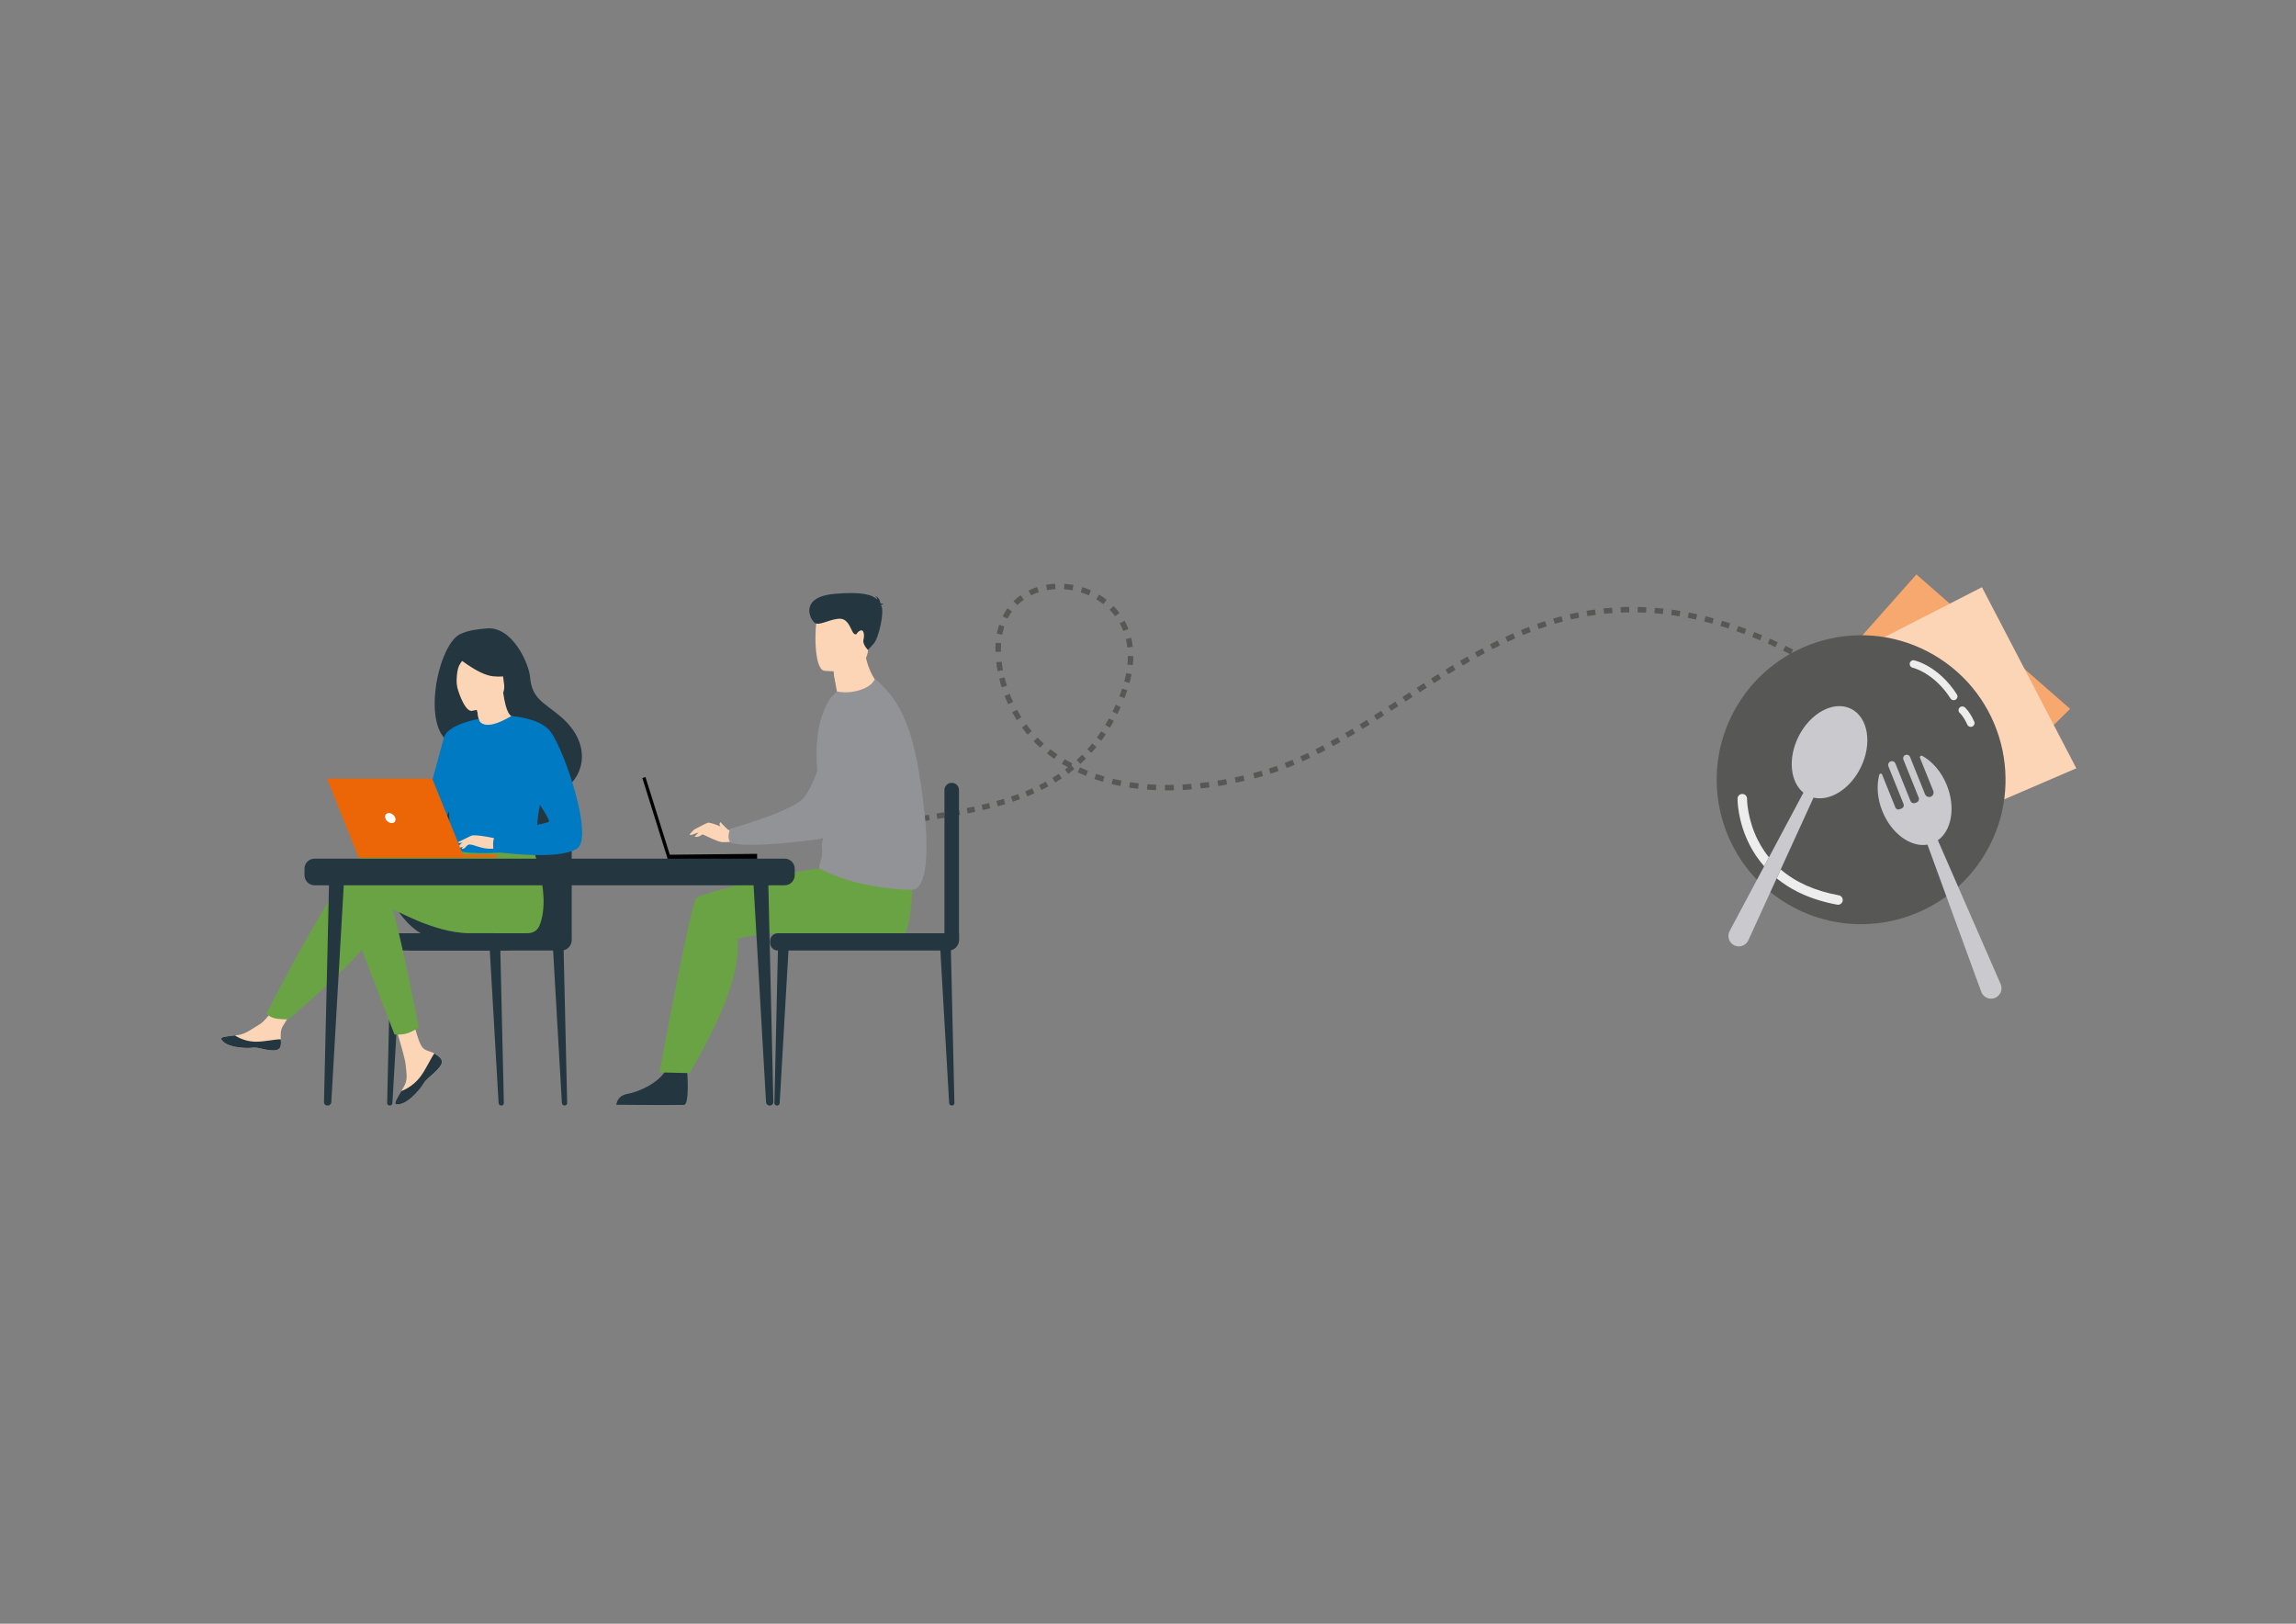 <?xml version="1.0" encoding="UTF-8"?> <svg xmlns="http://www.w3.org/2000/svg" xmlns:xlink="http://www.w3.org/1999/xlink" version="1.1" id="Ebene_1" x="0px" y="0px" viewBox="0 0 841.89 595.28" style="enable-background:new 0 0 841.89 595.28;" xml:space="preserve"><rect x="0" y="0" width="841.89" height="595.28" fill="#808080" stroke="none"/> <style type="text/css"> .st0{fill:none;stroke:#575756;stroke-width:2;stroke-miterlimit:10;stroke-dasharray:3.112,3.112,3.112,3.112,3.112,3.112;stroke-dashoffset:6;} .st1{fill:none;stroke:#575756;stroke-width:2;stroke-miterlimit:10;stroke-dasharray:3.249,3.249,3.249,3.249,3.249,3.249;stroke-dashoffset:6;} .st2{fill:none;stroke:#575756;stroke-width:2;stroke-miterlimit:10;stroke-dasharray:3.245,3.245,3.245,3.245,3.245,3.245;stroke-dashoffset:6;} .st3{fill:none;stroke:#575756;stroke-width:2;stroke-miterlimit:10;stroke-dasharray:2.82,2.82,2.82,2.82,2.82,2.82;stroke-dashoffset:5;} .st4{fill:none;stroke:#575756;stroke-width:2;stroke-miterlimit:10;} .st5{fill:#24363F;} .st6{fill:#FCD5B7;} .st7{fill:#6AA344;} .st8{fill:#007AC2;} .st9{fill:#EC6608;} .st10{fill:#FFFFFF;} .st11{fill:#919396;} .st12{fill:#F6A86E;} .st13{fill:#575756;} .st14{fill:#EDEDED;} .st15{fill:#C9C9CE;} </style> <g> <path class="st0" d="M662.77,242.02c-97.6-52.98-138.38,22.65-198.45,41.09"></path> <path class="st1" d="M456.61,285.18c-50.15,11.97-82.77-7.25-89.49-37.7"></path> <path class="st2" d="M366.03,239.45c-1.46-38.37,59.21-29.5,46.87,11.75"></path> <path class="st3" d="M410.29,258.2c-14.83,34.07-46.29,37.82-78.63,42.94"></path> <path class="st4" d="M330.26,301.36c-0.46,0.07-0.93,0.15-1.39,0.22 M412.41,252.75c-0.17,0.51-0.35,1.01-0.54,1.53 c-0.16,0.44-0.33,0.88-0.5,1.32 M366.79,245.89c-0.1-0.53-0.19-1.06-0.28-1.6c-0.09-0.54-0.16-1.08-0.22-1.61 M462.83,283.56 c-0.5,0.14-1,0.28-1.5,0.42c-0.53,0.14-1.05,0.28-1.57,0.42 M666.84,244.29c-0.45-0.26-0.9-0.51-1.35-0.77"></path> <path class="st5" d="M183.78,405.31h0.08c0.5,0,0.9-0.41,0.89-0.91l-1.35-58.61l-3.98-0.46l3.4,59.08 C182.85,404.91,183.27,405.31,183.78,405.31"></path> <path class="st5" d="M206.99,405.31h0.08c0.5,0,0.9-0.41,0.89-0.91l-1.35-58.61l-3.98-0.46l3.4,59.08 C206.06,404.91,206.48,405.31,206.99,405.31"></path> <path class="st5" d="M142.94,405.31h-0.09c-0.5,0-0.9-0.41-0.89-0.91l1.35-58.61l3.98-0.46l-3.4,59.08 C143.87,404.91,143.45,405.31,142.94,405.31"></path> <path class="st5" d="M209.63,342.14v-40.17c0-7.07-5.73-12.8-12.8-12.8H167.9c-7.07,0-12.8,5.73-12.8,12.8v41.7L209.63,342.14z"></path> <path class="st5" d="M149.92,348.48h55.88c2.12,0,3.84-1.72,3.84-3.84v-2.5h-59.72V348.48z"></path> <path class="st5" d="M143.22,348.48h42.27c1.57,0,2.84-1.27,2.84-2.84v-0.66c0-1.57-1.27-2.84-2.84-2.84h-42.27 c-1.57,0-2.84,1.27-2.84,2.84v0.66C140.38,347.21,141.65,348.48,143.22,348.48"></path> <path class="st5" d="M144.86,332.14c4.15,7.21,9.36,10,9.36,10h21.69C175.92,342.14,141.7,326.63,144.86,332.14"></path> <path class="st6" d="M161.52,387.96c0.57,0.65,0.64,1.37,0.36,2.14c0,0,0,0.01-0.01,0.01c-0.52,1.43-2.23,3.03-4.21,4.62 c-0.25,0.2-0.48,0.39-0.68,0.56c-0.05,0.05-0.1,0.09-0.15,0.14c-0.04,0.04-0.08,0.07-0.12,0.11c-1.85,1.71-1.15,2.1-4.48,5.56 c-3.79,3.95-6.4,4.02-7.15,3.66c-0.63-0.31,0.65-2.4,2.06-4.75c0.07-0.11,0.14-0.23,0.21-0.34c0.19-0.31,0.38-0.63,0.56-0.94 c1.66-2.83,1.23-4.16,0.84-8.37c-0.32-3.42-5.33-19.13-5.33-19.13l7.27-1.25c0,0,2.19,12.51,4.6,14.43 c1.29,1.03,2.73,1.04,3.97,1.8c0.09,0.05,0.17,0.11,0.26,0.16C160.24,386.83,160.96,387.31,161.52,387.96"></path> <path class="st5" d="M161.52,387.96c0.57,0.65,0.64,1.37,0.36,2.14c0,0,0,0.01-0.01,0.01c-0.63,1.43-2.3,3.02-4.22,4.61 c-0.25,0.21-0.47,0.4-0.67,0.58c-0.05,0.05-0.1,0.09-0.15,0.14c-0.04,0.04-0.08,0.07-0.12,0.11c-1.85,1.71-1.15,2.1-4.48,5.56 c-3.79,3.95-6.4,4.02-7.15,3.66c-0.63-0.31,0.65-2.4,2.06-4.75c0.74-0.27,4.17-1.66,6.76-4.98c2.28-2.91,3.81-6.66,5.36-8.83 c0.09,0.05,0.17,0.11,0.26,0.16C160.24,386.83,160.96,387.31,161.52,387.96"></path> <path class="st6" d="M102.91,383.42c-0.45,2.24-3.65,1.87-7.22,1c-3.57-0.87-2.72,0.17-7.81-0.4c-5.08-0.56-6.62-2.46-6.78-3.21 c-0.14-0.67,2.37-0.91,5.07-1.22c0.34-0.04,0.68-0.08,1.02-0.12c3.04-0.38,5.27-2.35,8.04-3.96c2.62-1.53,6.53-7.75,6.53-7.75 l6.97,0.55c0,0-3.66,5.56-5.07,7.98c-0.83,1.42-0.79,3.3-0.68,4.75C103.02,381.83,103.07,382.63,102.91,383.42"></path> <path class="st5" d="M95.69,384.42c-3.57-0.87-2.72,0.17-7.81-0.4c-5.08-0.56-6.63-2.46-6.78-3.21c-0.14-0.67,2.37-0.91,5.07-1.22 l0.03,0.05c0,0,3.05,2.16,7.28,2.26c3.45,0.08,7.1-0.9,9.49-0.87c0.05,0.79,0.11,1.6-0.05,2.39 C102.47,385.67,99.27,385.29,95.69,384.42"></path> <path class="st7" d="M136.27,310.97c4.27-1.38,16.45,0.39,28.69,2.79l2.56-4.23l26.43-2.07c0,0,8.72,19.34,3.95,31.67 c-0.7,1.81-2.1,2.97-4.47,3.01c0,0-0.38,0-0.39,0c0,0-15.73-0.01-20.84-0.01c-13.14,0-27.82-9.04-29.72-9.42 c-3.11-0.62-4.35,5.59-7.46,12.12c-3.11,6.52-29.21,28.9-29.21,28.9s-4.01,0.04-5.67-0.58c-1.78-0.67-2.43-1.54-2.43-1.54 S126.64,314.08,136.27,310.97"></path> <path class="st5" d="M168.56,232.57c3.39-1.78,8.54-2.02,9.38-2.13c10.01-1.35,16.04,13.21,16.4,17.62 c0.65,8.13,4.95,9.37,11.01,14.46c12.14,10.21,8.58,22.07,1.94,26.48c-3.98,2.64-11,0-11,0c-0.1,0.07-19.19-10.67-28.6-15.86 C153.57,271.13,159.93,237.1,168.56,232.57"></path> <path class="st6" d="M175.56,268.72c-0.04,0.03,4.63,1.62,7.75,0.24c2.94-1.3,5.17-6.13,5.12-6.14c-1.34-0.06-2.81-1.23-3.93-8.9 l-0.57,0.2l-9.57,3.44c0,0,0.69,3.07,1.14,6C175.88,266.02,176.09,268.37,175.56,268.72"></path> <path class="st6" d="M174.36,257.57c0,0,0.69,3.07,1.14,6c5.5-0.99,7.66-6.47,8.43-9.44L174.36,257.57z"></path> <path class="st6" d="M172.94,260.62c0,0,13.1-1.76,11.88-9.9c-1.22-8.14-0.35-13.85-8.77-13.07c-8.41,0.78-9.57,4.13-9.82,6.94 C165.97,247.41,169.5,260.87,172.94,260.62"></path> <path class="st5" d="M166.7,240.13c0,0,8.38,7.23,14.09,7.81c5.7,0.58,7.86-1.25,7.86-1.25s-3.36-2.79-5.38-7.29 c-0.6-1.33-1.86-2.24-3.31-2.36C175.89,236.68,168.17,236.52,166.7,240.13"></path> <path class="st5" d="M171.95,239.49c0,0-2.8,2.71-3.69,4.72c-0.85,1.94-1.11,6.58-0.43,8.43c0,0-4.37-8.5-1.9-12.63 C168.56,235.63,171.95,239.49,171.95,239.49"></path> <path class="st8" d="M164.54,288.01c0.4,26.51,0.11,20.97,3.01,23.49c0.7,0.61,2.66,0.97,5.25,1.14c8.13,0.54,22.42-0.8,22.96-2.3 c1.88-5.2,0.55-6.81,2.12-14.77c0.16-0.85,0.37-1.76,0.6-2.76c1.3-5.47,2.57-7.33-2.05-16.11c-4.2-7.95-8.56-14.41-8.95-14.18 c-11.07,6.57-11.97,1.05-11.97,1.05S164.34,275.08,164.54,288.01"></path> <path class="st7" d="M131.87,346.15l12.8,33.13c0,0,2.31,0.22,4.52-0.41c2.04-0.59,4.37-2.13,4.37-2.13s-6.65-34.82-11.06-48.94 L131.87,346.15z"></path> <path class="st8" d="M175.51,263.57c0,0-11.39,1.93-12.73,6.84c-1.34,4.9-9.21,33.74-9.21,33.74s5.79,1.04,8.47-1.63 c2.68-2.68,9.31-24.82,9.31-24.82L175.51,263.57z"></path> <path class="st6" d="M182.11,307.47c0,0-8.02-1.79-9.31-1.07s-4.46,3.3-4.85,4.21c-0.4,0.9,2.88-0.68,3.95-0.97 c0.69-0.19,2.51,0.45,3.41,0.75c3.79,1.26,6.1,0.61,6.1,0.61L182.11,307.47z"></path> <path class="st8" d="M187.48,262.51c0,0,10.77,0.66,14.5,5.86c5.25,7.32,15.66,38.51,9.69,42.67c-6.72,4.68-30.58,1.23-30.58,1.23 s-0.79-3.71,0.31-5.51c1.11-1.8,19.06-4.7,19.89-5.52c0.83-0.83-10.36-16.16-10.36-18.64S187.48,262.51,187.48,262.51"></path> <path class="st6" d="M172.4,308.62c0,0-1.68,2.17-2.23,2.43c-0.55,0.26-0.91,0.19-0.91,0.19l1.13-2.04L172.4,308.62z"></path> <path class="st6" d="M172.79,306.39l-4.89,2.37c0,0,0.21,0.34,0.81,0.31c0.6-0.03,2.12-0.58,2.12-0.58L172.79,306.39z"></path> </g> <polygon class="st9" points="170.17,314.37 131.53,314.37 119.9,285.46 158.49,285.46 "></polygon> <polygon class="st9" points="131.07,313.25 182.11,313.25 182.11,314.37 131.53,314.37 "></polygon> <g> <path class="st10" d="M141.28,299.92c-0.29-1.02,0.3-1.84,1.31-1.84c1.02,0,2.08,0.82,2.37,1.84c0.29,1.02-0.3,1.84-1.31,1.84 C142.63,301.76,141.57,300.93,141.28,299.92"></path> <path class="st5" d="M348.91,347.11h0.12c1.44,0,2.6-1.17,2.6-2.6v-54.9c0-1.44-1.16-2.6-2.6-2.6h-0.12c-1.44,0-2.6,1.16-2.6,2.6 v54.9C346.31,345.94,347.47,347.11,348.91,347.11"></path> <path class="st5" d="M348.99,405.31h0.08c0.5,0,0.9-0.41,0.89-0.91l-1.35-58.61l-3.98-0.46l3.4,59.08 C348.06,404.91,348.48,405.31,348.99,405.31"></path> <path class="st5" d="M284.94,405.31h-0.09c-0.5,0-0.9-0.41-0.89-0.91l1.35-58.61l3.98-0.46l-3.4,59.08 C285.87,404.91,285.45,405.31,284.94,405.31"></path> <path class="st5" d="M285.22,342.14h6.7h35.58h24.14v2.5c0,2.12-1.72,3.84-3.84,3.84h-20.3h-35.58h-6.7 c-1.57,0-2.84-1.27-2.84-2.84v-0.66C282.38,343.42,283.65,342.14,285.22,342.14"></path> <path class="st5" d="M251.97,392.78c0,0,0.98,12.15-1.2,12.32c-0.29,0.02-11.04,0.02-11.04,0.02l-13.72-0.08 c0,0,0.09-3.31,4.1-4.01c4.01-0.7,11.95-4.07,14.38-9.38C247.05,386.08,251.97,392.78,251.97,392.78"></path> <path class="st7" d="M334.52,326.19c0,0-0.46,11.94-2.56,15.95h-48.53c0,0-11.66,1.21-12.72,1.99c-1.34,0.99,4.67,10.83-17.86,49.3 l-11.04-0.28c0,0,11.54-62.38,13.59-63.96c3.07-2.36,38.97-10.58,45.11-10.76C306.65,318.26,334.52,326.19,334.52,326.19"></path> <path class="st6" d="M307.31,255.42c-3.74,2.32-3.96,6.94-3.96,6.94c9.13,2.36,22.42-7.78,22.42-7.78s-5.88-3.95-8.06-12.63 c-0.11-0.44-0.21-0.89-0.3-1.35c-0.29-1.46-0.46-3.04-0.49-4.75l-4.2,3.76l-6.98,6.25c0,0,0.16,2.59,1.03,7.05 C306.94,253.7,307.11,254.53,307.31,255.42"></path> <path class="st11" d="M302.15,303.37c0.31,2.04-0.32,3.68-0.62,5.19c-0.12,0.58-0.19,1.14-0.14,1.7c0.5,5.64-1.51,6.35-0.88,8.17 c0,0,2.15,1.25,6.08,2.75c1.71,0.65,3.76,1.34,6.12,1.99c0.12,0.03,0.25,0.07,0.37,0.1c9.13,2.47,18.73,3,21.44,2.92 c5.18-0.14,6.23-13.27,4.3-29.81c-2.99-25.76-7.04-38.25-17.71-47.28c-0.67-0.57-0.22,1.36-3.8,3.1 c-3.31,1.59-7.31,1.97-10.41,1.28l-2.44,2.5c-4.85,7.65-5.35,16.74-4.94,24.31C300.04,289.87,301.25,297.51,302.15,303.37"></path> <path class="st6" d="M305.75,245.86c0,0-0.37-0.39,0.5,4.07c7.73-2.24,10.24-6.17,11.28-8.78c0.29-0.74-2.87-1.13-4.8-1.54 L305.75,245.86z"></path> <path class="st6" d="M302.16,245.89c0,0,14.91,2.13,16.1-7.17c1.19-9.31,3.91-15.3-5.56-17.05c-9.47-1.76-11.78,1.56-12.93,4.57 C298.62,229.24,298.31,245.09,302.16,245.89"></path> </g> <rect x="240.21" y="284.46" transform="matrix(0.954 -0.299 0.299 0.954 -78.682 85.679)" width="1.2" height="31.29"></rect> <rect x="244.89" y="313.08" transform="matrix(1 -0.01 0.01 1 -3.248 2.731)" width="32.83" height="1.96"></rect> <g> <path class="st5" d="M323.01,221.85c0.12-0.14,0.4-0.25,1.02-0.29c0,0-0.5-0.31-1.16-0.32c-0.14-0.86-0.61-2.38-2.09-2.74 c0,0,0.8,0.42,0.91,1.33c-1.73-1.75-5.42-3-15.61-2.12c-13.42,1.17-8.93,9.73-7.18,10.74c1.75,1.01,6.1-1.83,9.34-1.6 c3.24,0.23,3.89,4.91,5,5.54c1.1,0.63,0.66-0.5,2.14-1.18c1.48-0.68,1.64,1.78,1.23,3.38c-0.42,1.61,1.64,3.7,1.64,3.7l2.05-2.24 c2.05-2.24,3.92-11.67,2.96-13.67C323.18,222.21,323.1,222.03,323.01,221.85"></path> <path class="st6" d="M269.71,304.61c0,0-1.37,0.22-2.81-0.46c-1.44-0.68-6.42-2.82-7.36-2.52c-0.94,0.29-3.99,2.02-4.71,2.34 c-0.72,0.33-1.99,2.01-1.99,2.01c0.53,0.53,2.38-0.69,3.21-0.67c0.83,0.02,6.95,3.37,8.77,3.44c1.82,0.07,4.65-0.3,4.65-0.3 L269.71,304.61z"></path> <path class="st6" d="M258.61,304.88c-0.02,0.1-2.24,2.57-3.93,1.79l1.86-1.83L258.61,304.88z"></path> <path class="st6" d="M266.9,304.16c0,0-1.99-1.85-2.65-2.73c0,0-0.4,0.18-0.41,0.52c-0.03,0.56,0.52,1.59,0.52,1.59L266.9,304.16z"></path> <path class="st11" d="M306.09,260.32c10.95-6.67,23.88,4.98,18.44,16.6c-6.3,13.47-16.79,29.89-25.13,30.86 c-5.94,0.69-22.92,2.87-30.11,1.53c0,0-3.48,0.17-1.6-5.44c0,0,23.24-6.48,27.1-11.5c2.07-2.69,5.59-8.14,11.04-31.89 C305.86,260.38,306,260.37,306.09,260.32"></path> <path class="st5" d="M120.15,405.31h-0.12c-0.69,0-1.25-0.57-1.23-1.26l1.87-80.98l5.5-0.64l-4.69,81.62 C121.44,404.76,120.85,405.31,120.15,405.31"></path> <path class="st5" d="M282.22,405.31h0.12c0.69,0,1.25-0.57,1.23-1.26l-1.87-80.98l-5.5-0.64l4.69,81.62 C280.93,404.76,281.51,405.31,282.22,405.31"></path> <path class="st5" d="M115.35,324.56h172.36c2.04,0,3.7-1.66,3.7-3.7v-2.37c0-2.04-1.66-3.7-3.7-3.7H115.35 c-2.04,0-3.7,1.66-3.7,3.7v2.37C111.65,322.9,113.31,324.56,115.35,324.56"></path> </g> <polygon class="st12" points="702.7,210.6 660.39,258.28 714.33,303.98 759.07,259.88 "></polygon> <polygon class="st6" points="669.99,244.32 703.63,306.5 761.34,281.67 726.73,215.28 "></polygon> <g> <path class="st13" d="M728.16,312.56c-14.75,25.26-47.18,33.78-72.43,19.03c-25.26-14.75-33.78-47.18-19.03-72.43 c14.75-25.26,47.18-33.78,72.43-19.03C734.38,254.87,742.9,287.3,728.16,312.56"></path> <path class="st14" d="M638.87,291.07c-0.96-0.01-1.75,0.76-1.76,1.73c0,0.33-0.04,8.21,4.45,16.97c1.27,2.48,2.99,5.18,5.32,7.82 l1.75-3.29c-1.48-1.83-2.78-3.83-3.9-5.99c-4.14-7.99-4.13-15.37-4.13-15.47C640.61,291.87,639.84,291.08,638.87,291.07 C638.87,291.07,638.87,291.07,638.87,291.07 M652.95,318.76l-1.48,3.25c4.5,3.67,10.49,6.91,18.45,8.86 c1.19,0.29,2.43,0.56,3.72,0.79c0.1,0.02,0.2,0.03,0.3,0.03c0.83,0.01,1.58-0.59,1.73-1.43c0.17-0.95-0.46-1.86-1.4-2.03 C665.54,326.64,658.42,323.47,652.95,318.76"></path> <path class="st14" d="M701.63,242.05c-0.64-0.01-1.22,0.43-1.36,1.08c-0.16,0.74,0.31,1.48,1.05,1.65 c0.08,0.02,7.84,1.86,13.89,11.28c0.26,0.41,0.7,0.63,1.15,0.64c0.26,0,0.52-0.07,0.76-0.22c0.64-0.41,0.83-1.27,0.42-1.91 c-6.71-10.44-15.27-12.4-15.63-12.48C701.82,242.06,701.72,242.05,701.63,242.05"></path> <path class="st14" d="M719.54,258.99c-0.42,0-0.83,0.18-1.1,0.53c-0.47,0.6-0.37,1.46,0.23,1.93c0.01,0.01,1.27,1.07,2.7,4.22 c0.23,0.5,0.73,0.8,1.25,0.81c0.2,0,0.4-0.04,0.59-0.13c0.7-0.32,1-1.14,0.68-1.83c-1.73-3.79-3.33-5.1-3.5-5.24 C720.13,259.08,719.84,258.99,719.54,258.99"></path> <path d="M659.46,280.99c-0.37,0-0.69,0.26-0.75,0.63c-0.01,0.07-0.28,1.77,0.22,3.71c0.45,1.76,1.64,4.02,4.67,5.06 c0.14,0.05,0.28,0.09,0.43,0.14c0.07,0.02,0.14,0.03,0.2,0.03c0.33,0,0.64-0.21,0.73-0.55c0.12-0.4-0.11-0.82-0.52-0.94 c-5.11-1.47-4.28-6.96-4.24-7.2c0.07-0.41-0.21-0.8-0.62-0.87C659.54,281,659.5,280.99,659.46,280.99"></path> <path d="M674.06,263.75c-3.71-0.03-8.07,3.31-10.64,8.54c-3.15,6.4-2.44,13.2,1.59,15.19c0.74,0.36,1.54,0.54,2.37,0.55 c3.71,0.03,8.07-3.31,10.64-8.54c3.15-6.4,2.44-13.2-1.59-15.19C675.69,263.94,674.9,263.76,674.06,263.75"></path> <path class="st15" d="M726.49,363.65c0.75,2.02,3.02,3.01,5.02,2.21c2-0.81,2.95-3.11,2.08-5.09l-23.02-52.71 c5.04-3.57,6.57-12.03,3.29-20.19c-1.98-4.93-5.32-8.73-9-10.76c-0.49-0.27-1.05,0.23-0.84,0.75l4.87,12.09 c0.34,0.83-0.07,1.78-0.9,2.12c-0.83,0.34-1.78-0.07-2.12-0.9l-5.5-13.66c-0.21-0.51-0.71-0.84-1.26-0.82 c-0.91,0.03-1.51,0.95-1.17,1.8l5.6,13.91c0.28,0.7-0.06,1.5-0.76,1.78l-0.53,0.21c-0.67,0.27-1.44-0.05-1.71-0.73l-5.53-13.74 c-0.37-0.92-1.56-1.16-2.26-0.46c-0.39,0.39-0.52,0.98-0.31,1.5l5.57,13.84c0.25,0.62-0.05,1.32-0.67,1.57l-0.78,0.32 c-0.62,0.25-1.32-0.05-1.57-0.67l-4.86-12.07c-0.2-0.49-0.9-0.44-1.04,0.07c-1.04,3.91-0.75,8.7,1.14,13.39 c3.31,8.23,10.38,13.29,16.53,12.25L726.49,363.65z M635.9,346.57c1.94,0.95,4.28,0.12,5.18-1.85l23.9-52.3 c6.03,1.42,13.39-3.09,17.29-11.01c4.34-8.8,2.74-18.46-3.57-21.57c-6.31-3.11-14.94,1.51-19.28,10.31 c-3.91,7.93-2.98,16.54,1.85,20.45l-27.07,50.75C633.2,343.27,633.97,345.62,635.9,346.57"></path> </g> </svg> 
